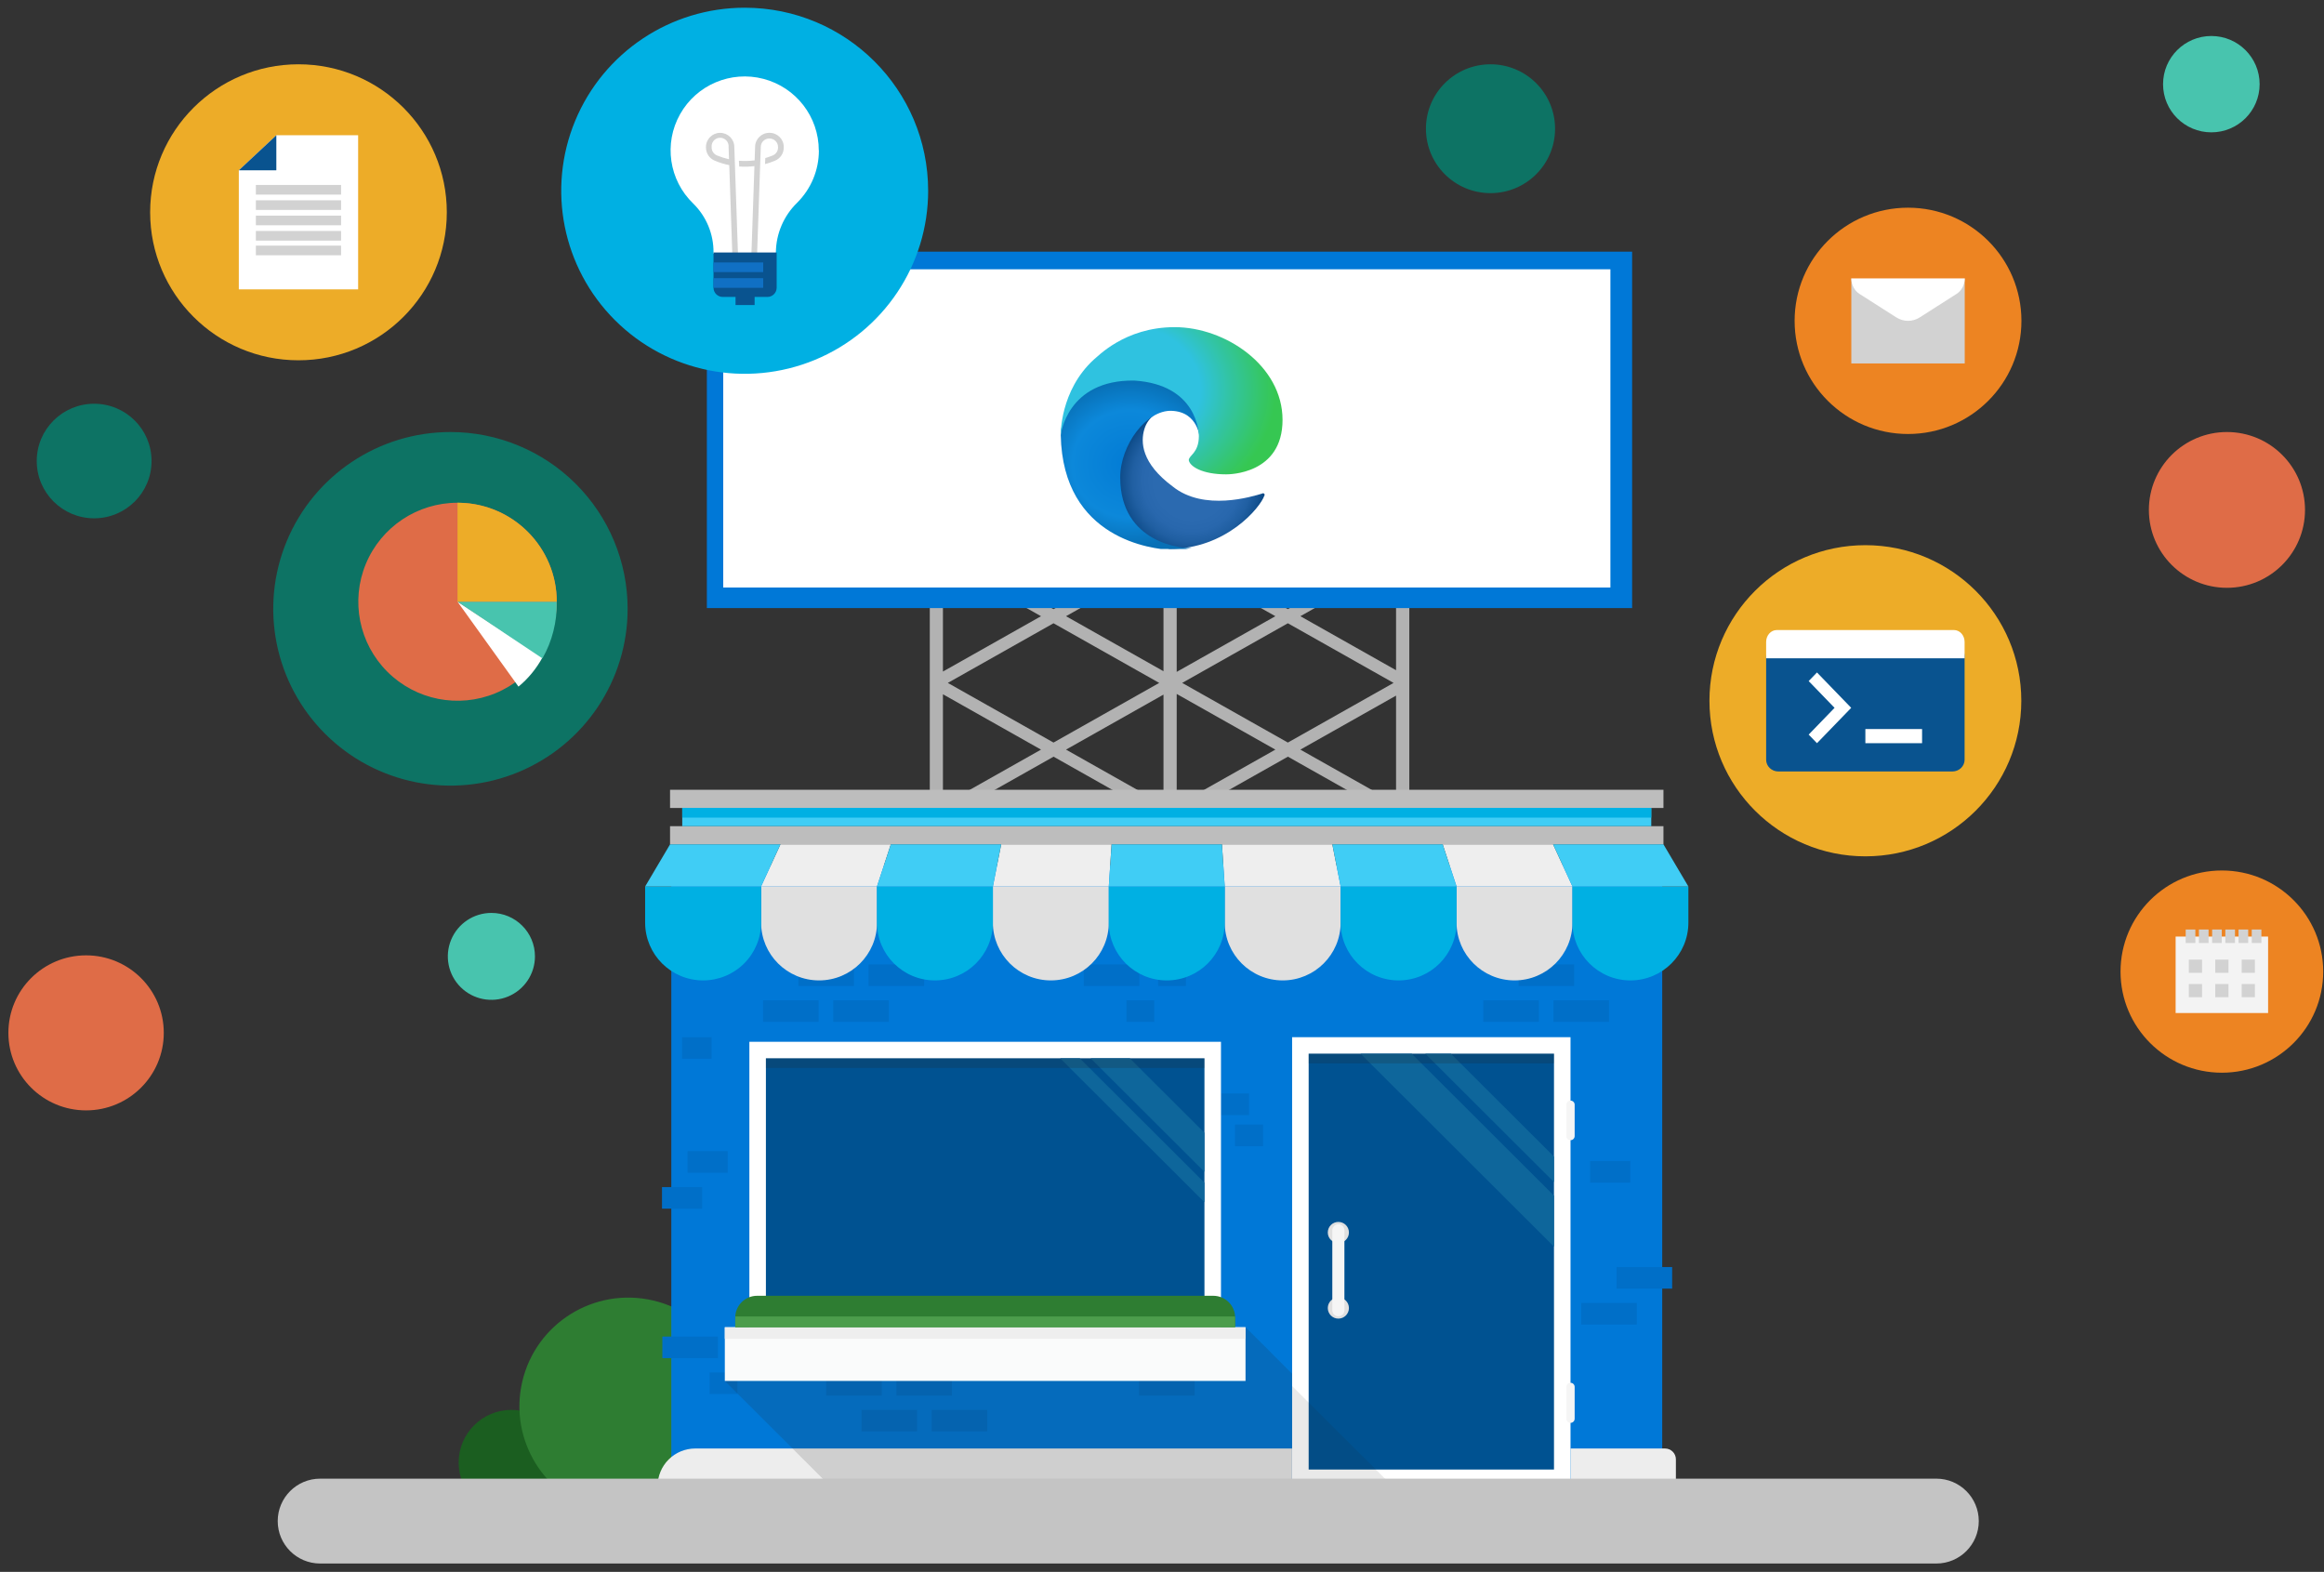 <svg width="241" height="163" viewBox="0 0 241 163" fill="none" xmlns="http://www.w3.org/2000/svg">
<rect x="0" y="0" width="241" height="163" fill="#333333" stroke="none"/>
<mask id="mask0" mask-type="alpha" maskUnits="userSpaceOnUse" x="-30" y="-8" width="294" height="176">
<path d="M264 -8H-30V168H264V-8Z" fill="white"/>
</mask>
<g mask="url(#mask0)">
<path d="M144.771 56.168V56.837L133.552 63.167L122.049 56.68L122.024 56.723V56.171H120.654V56.734L109.25 63.17L97.784 56.701V56.171H96.42V84.954H97.789V84.934L109.255 78.465L120.659 84.9V84.954H122.029V84.912L122.054 84.954L133.557 78.465L144.776 84.795V84.954H146.146V56.168H144.771ZM144.771 58.299V69.499L134.849 63.899L144.771 58.299ZM132.256 63.899L122.024 69.672V58.126L132.256 63.899ZM120.654 58.195V69.603L110.547 63.899L120.654 58.195ZM107.954 63.899L97.783 69.638V58.16L107.954 63.899ZM97.783 83.472V71.993L107.954 77.733L97.783 83.472ZM98.288 70.816L109.25 64.631L120.212 70.816L109.25 77.001L98.288 70.816ZM110.547 77.733L120.654 72.029V83.436L110.547 77.733ZM122.024 83.505V71.96L132.256 77.733L122.024 83.505ZM122.592 70.816L133.552 64.631L144.514 70.816L133.552 77.001L122.592 70.816ZM134.849 77.733L144.771 72.133V83.332L134.849 77.733Z" fill="#B2B2B2"/>
<path d="M169.253 26.097H73.301V63.057H169.253V26.097Z" fill="#0078D7"/>
<path d="M167 27.924H75V60.924H167V27.924Z" fill="white"/>
<path d="M53.034 157.119C56.056 157.119 58.506 154.675 58.506 151.66C58.506 148.645 56.056 146.201 53.034 146.201C50.013 146.201 47.563 148.645 47.563 151.66C47.563 154.675 50.013 157.119 53.034 157.119Z" fill="#1B5E20"/>
<path d="M76.176 148.398C77.586 142.33 73.799 136.266 67.719 134.854C61.638 133.441 55.566 137.215 54.157 143.284C52.747 149.352 56.534 155.416 62.614 156.828C68.695 158.241 74.767 154.467 76.176 148.398Z" fill="#2E7D32"/>
<path d="M172.373 89.743H69.615V154.096H172.373V89.743Z" fill="#0078D7"/>
<path d="M172.663 150.205H162.864V154.098H173.791V151.329C173.791 151.03 173.672 150.744 173.46 150.534C173.249 150.323 172.962 150.205 172.663 150.205Z" fill="#EDEDED"/>
<path d="M162.864 107.554H133.993V154.098H162.864V107.554Z" fill="white"/>
<path d="M161.15 109.264H135.709V152.386H161.15V109.264Z" fill="#005291"/>
<path d="M161.148 119.936V122.58L147.802 109.264H150.454L161.148 119.936Z" fill="#0E669B"/>
<path d="M161.149 123.987V129.276L141.092 109.264H146.394L161.149 123.987Z" fill="#0E669B"/>
<g style="mix-blend-mode:multiply" opacity="0.2">
<path d="M161.15 109.264H135.709V110.264H161.15V109.264Z" fill="#212121"/>
</g>
<g style="mix-blend-mode:multiply" opacity="0.1">
<path d="M133.993 143.727V154.098H144.388L133.993 143.727Z" fill="#212121"/>
</g>
<path d="M139.885 127.805C139.885 128.409 139.394 128.899 138.788 128.899C138.183 128.899 137.692 128.409 137.692 127.805C137.692 127.2 138.183 126.71 138.788 126.71C139.394 126.71 139.885 127.2 139.885 127.805Z" fill="#E0E0E0"/>
<path d="M139.885 135.642C139.885 136.247 139.394 136.737 138.788 136.737C138.183 136.737 137.692 136.247 137.692 135.642C137.692 135.038 138.183 134.548 138.788 134.548C139.394 134.548 139.885 135.038 139.885 135.642Z" fill="#E0E0E0"/>
<path d="M138.788 126.949C138.622 126.949 138.462 127.015 138.344 127.133C138.227 127.25 138.161 127.41 138.161 127.576V135.871C138.161 136.217 138.442 136.497 138.788 136.497C139.135 136.497 139.416 136.217 139.416 135.871V127.576C139.416 127.23 139.135 126.949 138.788 126.949Z" fill="#F5F5F5"/>
<path d="M72.099 150.205H133.986V154.098H68.196C68.196 153.065 68.607 152.075 69.339 151.345C70.071 150.615 71.064 150.205 72.099 150.205Z" fill="#EDEDED"/>
<path d="M172.501 85.672H69.485V87.559H172.501V85.672Z" fill="#BDBDBD"/>
<path d="M172.501 81.898H69.485V83.785H172.501V81.898Z" fill="#BDBDBD"/>
<path d="M171.237 83.784H70.749V85.672H171.237V83.784Z" fill="#40CDF5"/>
<path d="M171.237 83.784H70.749V84.784H171.237V83.784Z" fill="#00B0E3"/>
<path d="M159.58 103.731H153.816V105.967H159.58V103.731Z" fill="#006FC8"/>
<path d="M166.858 103.731H161.094V105.967H166.858V103.731Z" fill="#006FC8"/>
<path d="M163.243 100.007H157.479V102.243H163.243V100.007Z" fill="#006FC8"/>
<path d="M169.741 135.113H163.977V137.35H169.741V135.113Z" fill="#006FC8"/>
<path d="M173.404 131.389H167.64V133.626H173.404V131.389Z" fill="#006FC8"/>
<path d="M84.892 103.731H79.128V105.967H84.892V103.731Z" fill="#006FC8"/>
<path d="M92.17 103.731H86.406V105.967H92.17V103.731Z" fill="#006FC8"/>
<path d="M88.555 100.007H82.792V102.243H88.555V100.007Z" fill="#006FC8"/>
<path d="M95.834 100.007H90.07V102.243H95.834V100.007Z" fill="#006FC8"/>
<path d="M96.615 148.438H102.379V146.201H96.615V148.438Z" fill="#006FC8"/>
<path d="M118.113 144.714H123.877V142.477H118.113V144.714Z" fill="#006FC8"/>
<path d="M89.338 148.438H95.101V146.201H89.338V148.438Z" fill="#006FC8"/>
<path d="M92.952 144.714H98.716V142.477H92.952V144.714Z" fill="#006FC8"/>
<path d="M85.674 144.714H91.438V142.477H85.674V144.714Z" fill="#006FC8"/>
<path d="M72.816 123.098H68.65V125.335H72.816V123.098Z" fill="#006FC8"/>
<path d="M75.464 119.374H71.298V121.611H75.464V119.374Z" fill="#006FC8"/>
<path d="M162.864 114.128C162.627 114.128 162.434 114.319 162.433 114.556V117.831C162.447 118.058 162.635 118.236 162.863 118.236C163.091 118.236 163.28 118.058 163.293 117.831V114.556C163.293 114.32 163.101 114.128 162.864 114.128Z" fill="#F5F5F5"/>
<path d="M162.864 143.391C162.626 143.391 162.433 143.583 162.433 143.821V147.094C162.424 147.253 162.504 147.405 162.641 147.487C162.778 147.57 162.949 147.57 163.086 147.487C163.223 147.405 163.303 147.253 163.293 147.094V143.821C163.294 143.707 163.249 143.597 163.168 143.517C163.088 143.436 162.978 143.391 162.864 143.391Z" fill="#F5F5F5"/>
<path d="M119.695 103.731H116.812V105.967H119.695V103.731Z" fill="#006FC8"/>
<path d="M122.984 100.007H120.102V102.243H122.984V100.007Z" fill="#006FC8"/>
<path d="M118.152 100.007H112.389V102.243H118.152V100.007Z" fill="#006FC8"/>
<path d="M76.469 142.322H73.587V144.558H76.469V142.322Z" fill="#006FC8"/>
<path d="M74.449 138.598H68.686V140.835H74.449V138.598Z" fill="#006FC8"/>
<path d="M169.057 120.399H164.897V122.636H169.057V120.399Z" fill="#006FC8"/>
<path d="M129.527 113.393H126.617V115.63H129.527V113.393Z" fill="#006FC8"/>
<path d="M130.983 116.617H128.072V118.854H130.983V116.617Z" fill="#006FC8"/>
<path d="M78.927 95.668C78.927 98.981 81.618 101.666 84.938 101.666C88.257 101.666 90.949 98.981 90.949 95.668V91.928H78.927V95.668Z" fill="#E0E0E0"/>
<path d="M102.963 95.668C102.963 98.981 105.654 101.666 108.974 101.666C112.293 101.665 114.983 98.98 114.983 95.668V91.928H102.963V95.668Z" fill="#E0E0E0"/>
<path d="M127.005 95.668C127.005 98.98 129.695 101.665 133.014 101.666C136.334 101.666 139.025 98.981 139.025 95.668V91.928H127.005V95.668Z" fill="#E0E0E0"/>
<path d="M151.045 91.928V95.668C151.045 98.981 153.736 101.666 157.056 101.666C160.375 101.665 163.065 98.98 163.065 95.668V91.928H151.045Z" fill="#E0E0E0"/>
<path d="M78.921 91.928H90.943L92.377 87.559H80.932L78.921 91.928Z" fill="#EEEEEE"/>
<path d="M102.963 91.928H114.983L115.271 87.559H103.824L102.963 91.928Z" fill="#EEEEEE"/>
<path d="M126.717 87.559L127.005 91.928H139.025L138.164 87.559H126.717Z" fill="#EEEEEE"/>
<path d="M161.056 87.559H149.609L151.045 91.928H163.065L161.056 87.559Z" fill="#EEEEEE"/>
<path d="M66.901 95.668C66.901 98.981 69.592 101.666 72.912 101.666C74.507 101.667 76.037 101.036 77.165 99.911C78.293 98.786 78.927 97.26 78.927 95.668V91.928H66.901V95.668Z" fill="#00B0E3"/>
<path d="M90.943 95.668C90.943 98.98 93.633 101.665 96.952 101.666C100.272 101.666 102.963 98.981 102.963 95.668V91.928H90.943V95.668Z" fill="#00B0E3"/>
<path d="M114.983 95.668C114.983 98.981 117.674 101.666 120.994 101.666C124.314 101.666 127.005 98.981 127.005 95.668V91.928H114.983V95.668Z" fill="#00B0E3"/>
<path d="M139.025 95.668C139.025 98.98 141.715 101.665 145.034 101.666C148.354 101.666 151.045 98.981 151.045 95.668V91.928H139.025V95.668Z" fill="#00B0E3"/>
<path d="M163.065 91.928V95.668C163.065 98.981 165.757 101.666 169.076 101.666C172.396 101.666 175.087 98.981 175.087 95.668V91.928H163.065Z" fill="#00B0E3"/>
<path d="M66.901 91.928H78.921L80.932 87.559H69.485L66.901 91.928Z" fill="#40CDF5"/>
<path d="M90.943 91.928H102.963L103.824 87.559H92.377L90.943 91.928Z" fill="#40CDF5"/>
<path d="M115.271 87.559L114.983 91.928H127.005L126.717 87.559H115.271Z" fill="#40CDF5"/>
<path d="M138.164 87.559L139.025 91.928H151.045L149.609 87.559H138.164Z" fill="#40CDF5"/>
<path d="M172.503 87.559H161.056L163.065 91.928H175.087L172.503 87.559Z" fill="#40CDF5"/>
<path d="M73.789 107.554H70.733V109.791H73.789V107.554Z" fill="#006FC8"/>
<path d="M126.617 108.031H77.71V137.631H126.617V108.031Z" fill="white"/>
<path d="M124.903 109.743H79.425V135.921H124.903V109.743Z" fill="#005291"/>
<path d="M124.901 117.468V121.519L113.099 109.743H117.159L124.901 117.468Z" fill="#0E669B"/>
<path d="M124.901 122.645V124.669L109.941 109.743H111.973L124.901 122.645Z" fill="#0E669B"/>
<g style="mix-blend-mode:multiply" opacity="0.2">
<path d="M124.903 109.743H79.425V110.743H124.903V109.743Z" fill="#212121"/>
</g>
<path d="M129.163 137.633H75.164V143.203H129.163V137.633Z" fill="#FAFBFB"/>
<path d="M125.82 134.369H78.513C77.26 134.369 76.244 135.383 76.244 136.632V137.64H128.084V136.64C128.086 136.039 127.848 135.462 127.424 135.036C126.999 134.611 126.422 134.371 125.82 134.369Z" fill="#2E7D32"/>
<path d="M129.161 137.633H75.164V138.827H129.161V137.633Z" fill="#EEEEEE"/>
<path d="M128.078 136.518H76.25C76.25 136.556 76.25 136.594 76.25 136.632V137.64H128.084V136.64C128.084 136.594 128.079 136.556 128.078 136.518Z" fill="#4C9D4C"/>
<g style="mix-blend-mode:multiply" opacity="0.15">
<path d="M133.993 142.451V154.098H86.084L75.164 143.203H129.163V137.631L133.993 142.451Z" fill="#212121"/>
</g>
<g clip-path="url(#clip0)">
<path d="M130.909 51.174C131.013 51.07 131.223 51.279 131.118 51.383C130.7 52.638 127.145 56.924 121.291 56.924C121.082 56.924 115.645 55.252 115.959 49.815C116.273 44.274 120.245 42.706 120.245 42.706C120.245 42.706 119.095 43.124 118.677 44.483C118.259 45.842 118.363 48.038 121.604 50.442C124.845 53.056 129.863 51.488 130.909 51.174Z" fill="url(#paint0_radial)"/>
<path d="M124.427 45.529C124.427 45.529 124.323 42.706 121.5 42.602C118.886 42.497 116.168 46.156 116.168 49.502C116.168 56.402 122.754 56.924 123.591 56.82C123.591 56.82 122.754 57.029 121.395 57.029C119.618 56.924 110.209 55.983 110 45.111C110.313 38.524 118.886 38.524 121.709 40.302C124.427 41.974 124.427 45.529 124.427 45.529Z" fill="url(#paint1_radial)"/>
<path d="M127.145 49.188C127.459 49.188 133 49.188 133 43.542C133 37.897 127.041 33.924 121.814 33.924C116.586 33.924 113.764 37.061 113.45 37.27C109.895 40.511 110 45.111 110 45.111C110 45.111 110.627 39.361 117.632 39.465C124.114 39.883 124.323 44.797 124.323 45.215C124.323 46.992 123.277 47.202 123.277 47.724C123.382 48.352 124.636 49.188 127.145 49.188Z" fill="url(#paint2_radial)"/>
</g>
<path d="M200.8 153.333H33.2C30.77 153.333 28.8 155.303 28.8 157.733C28.8 160.164 30.77 162.133 33.2 162.133H200.8C203.23 162.133 205.2 160.164 205.2 157.733C205.2 155.303 203.23 153.333 200.8 153.333Z" fill="#C4C4C4"/>
<path d="M55.475 99.174C55.475 100.997 54.374 102.64 52.686 103.338C50.998 104.035 49.055 103.65 47.763 102.361C46.471 101.072 46.085 99.133 46.784 97.449C47.483 95.765 49.13 94.667 50.957 94.667C53.452 94.667 55.475 96.685 55.475 99.174Z" fill="#48C4AE"/>
<path d="M65.086 63.133C65.086 70.548 60.609 77.233 53.743 80.071C46.877 82.908 38.973 81.34 33.718 76.097C28.463 70.853 26.891 62.968 29.735 56.117C32.579 49.267 39.279 44.8 46.711 44.8C51.584 44.8 56.258 46.732 59.704 50.17C63.15 53.608 65.086 58.271 65.086 63.133Z" fill="#0D7364"/>
<path d="M46.334 22.014C46.334 30.49 39.447 37.361 30.952 37.361C22.457 37.361 15.57 30.49 15.57 22.014C15.57 13.538 22.457 6.667 30.952 6.667C39.447 6.667 46.334 13.538 46.334 22.014Z" fill="#EDAC28"/>
<path d="M96.25 19.78C96.251 27.458 91.616 34.38 84.507 37.318C77.398 40.256 69.215 38.633 63.773 33.204C58.332 27.776 56.704 19.611 59.649 12.518C62.593 5.425 69.53 0.8 77.225 0.8C87.732 0.8 96.249 9.298 96.249 19.78" fill="#00B0E3"/>
<path d="M209.61 72.667C209.61 63.757 202.37 56.533 193.44 56.533C184.51 56.533 177.27 63.757 177.27 72.667C177.27 81.577 184.51 88.8 193.44 88.8C202.37 88.8 209.61 81.577 209.61 72.667Z" fill="#EDAC28"/>
<path d="M209.623 33.271C209.623 39.751 204.358 45.004 197.863 45.004C191.368 45.004 186.103 39.751 186.103 33.271C186.103 26.791 191.368 21.537 197.863 21.537C204.358 21.538 209.622 26.791 209.623 33.271Z" fill="#ED8422"/>
<path d="M161.262 13.347C161.262 17.037 158.264 20.028 154.566 20.028C150.868 20.028 147.87 17.037 147.87 13.347C147.87 9.658 150.868 6.667 154.566 6.667C156.342 6.666 158.045 7.37 159.301 8.623C160.557 9.876 161.262 11.575 161.262 13.347Z" fill="#0D7364"/>
<path d="M239.031 52.877C239.031 57.338 235.406 60.954 230.935 60.954C226.464 60.954 222.84 57.338 222.84 52.877C222.84 48.416 226.464 44.8 230.935 44.8C235.406 44.8 239.031 48.416 239.031 52.877Z" fill="#DF6C47"/>
<path d="M234.324 8.729C234.324 11.488 232.082 13.724 229.317 13.724C226.552 13.724 224.31 11.488 224.31 8.729C224.31 5.97 226.552 3.733 229.317 3.733C232.082 3.733 234.324 5.97 234.324 8.729Z" fill="#48C4AE"/>
<path d="M240.918 100.752C240.918 106.543 236.213 111.237 230.409 111.237C224.605 111.237 219.9 106.543 219.9 100.752C219.9 94.961 224.605 90.267 230.409 90.267C236.213 90.267 240.918 94.961 240.918 100.752Z" fill="#ED8422"/>
<path d="M16.984 107.105C16.984 111.545 13.377 115.144 8.927 115.144C4.477 115.144 0.87 111.545 0.87 107.105C0.87 102.666 4.477 99.067 8.927 99.067C13.377 99.067 16.984 102.666 16.984 107.105Z" fill="#DF6C47"/>
<path d="M15.717 47.807C15.717 51.087 13.052 53.747 9.764 53.747C6.475 53.747 3.81 51.087 3.81 47.807C3.81 44.526 6.475 41.867 9.764 41.867C13.052 41.867 15.717 44.526 15.717 47.807Z" fill="#0D7364"/>
<path d="M84.909 15.596C84.91 12.109 82.552 9.06 79.171 8.177C75.79 7.293 72.237 8.798 70.526 11.839C68.814 14.879 69.375 18.689 71.891 21.11C73.251 22.447 74.009 24.277 73.991 26.182V26.32H80.459V26.182C80.476 24.238 81.27 22.381 82.664 21.023C84.111 19.585 84.922 17.632 84.919 15.596" fill="white"/>
<path d="M76.218 17.222L76.196 16.622L76.149 15.242C76.149 14.432 75.491 13.776 74.679 13.776C73.867 13.776 73.209 14.432 73.209 15.242V15.302C73.209 15.896 73.567 16.432 74.116 16.659L74.154 16.675C74.629 16.872 75.121 17.023 75.624 17.124L76.005 28.219L76.593 28.2L76.217 17.222H76.218ZM74.379 16.128L74.34 16.112C74.013 15.975 73.799 15.656 73.799 15.302V15.242C73.77 14.91 73.932 14.59 74.217 14.416C74.502 14.242 74.862 14.244 75.145 14.421C75.429 14.597 75.588 14.919 75.555 15.251L75.6 16.514C75.182 16.421 74.774 16.292 74.379 16.128Z" fill="#D2D2D2"/>
<path d="M79.799 13.773H79.774C78.966 13.773 78.309 14.424 78.304 15.231L78.256 16.627C77.716 16.7 77.17 16.714 76.627 16.669L76.656 17.265C77.183 17.303 77.711 17.29 78.235 17.227L77.859 28.2L78.447 28.219L78.829 17.131L78.85 16.521L78.894 15.241C78.894 14.755 79.289 14.361 79.776 14.361H79.801C80.288 14.361 80.683 14.755 80.683 15.241V15.307C80.682 15.659 80.471 15.977 80.146 16.115C79.889 16.222 79.627 16.314 79.36 16.392L79.333 17.014C79.689 16.921 80.038 16.803 80.377 16.661C80.923 16.431 81.277 15.898 81.277 15.307V15.241C81.277 14.431 80.618 13.774 79.807 13.774" fill="#D2D2D2"/>
<path d="M73.991 26.182V29.834C73.991 30.364 74.422 30.793 74.953 30.793H76.276V31.634H78.254V30.793H79.577C80.109 30.793 80.539 30.364 80.54 29.834V26.182H73.991Z" fill="#09538F"/>
<path d="M79.144 27.216H73.997V28.216H79.144V27.216Z" fill="#1070C4"/>
<path d="M79.144 28.846H73.997V29.846H79.144V28.846Z" fill="#1070C4"/>
<path d="M203.743 37.671H191.983V28.871L197.863 32.611L203.743 28.871V37.671Z" fill="#D2D2D2"/>
<path d="M191.983 37.671L196.67 32.38C197.35 31.612 198.377 31.612 199.056 32.38L203.743 37.671H191.983Z" fill="#D2D2D2"/>
<path d="M202.897 30.476L199.085 32.91C198.331 33.391 197.396 33.391 196.642 32.91L192.829 30.476C192.305 30.14 191.983 29.53 191.983 28.871H203.743C203.743 29.53 203.422 30.14 202.897 30.476Z" fill="white"/>
<path d="M235.203 97.12H225.614V105.048H235.203V97.12Z" fill="#F3F3F3"/>
<path d="M227.659 96.389H226.659V97.785H227.659V96.389Z" fill="#D2D2D2"/>
<path d="M229.029 96.389H228.029V97.785H229.029V96.389Z" fill="#D2D2D2"/>
<path d="M230.399 96.389H229.399V97.785H230.399V96.389Z" fill="#D2D2D2"/>
<path d="M231.769 96.389H230.769V97.785H231.769V96.389Z" fill="#D2D2D2"/>
<path d="M233.139 96.389H232.139V97.785H233.139V96.389Z" fill="#D2D2D2"/>
<path d="M234.508 96.389H233.508V97.785H234.508V96.389Z" fill="#D2D2D2"/>
<path d="M228.354 99.511H226.984V100.878H228.354V99.511Z" fill="#D2D2D2"/>
<path d="M231.094 99.511H229.724V100.878H231.094V99.511Z" fill="#D2D2D2"/>
<path d="M233.834 99.511H232.464V100.878H233.834V99.511Z" fill="#D2D2D2"/>
<path d="M228.354 102.041H226.984V103.408H228.354V102.041Z" fill="#D2D2D2"/>
<path d="M231.094 102.041H229.724V103.408H231.094V102.041Z" fill="#D2D2D2"/>
<path d="M233.834 102.041H232.464V103.408H233.834V102.041Z" fill="#D2D2D2"/>
<path fill-rule="evenodd" clip-rule="evenodd" d="M37.139 30.003H24.765V17.659L28.656 14.026H37.139V30.003Z" fill="white"/>
<path fill-rule="evenodd" clip-rule="evenodd" d="M28.656 17.659H24.765L28.656 14.025V17.659Z" fill="#09538F"/>
<path d="M35.369 19.179H26.535V20.179H35.369V19.179Z" fill="#D2D2D2"/>
<path d="M35.369 20.77H26.535V21.77H35.369V20.77Z" fill="#D2D2D2"/>
<path d="M35.369 22.36H26.535V23.36H35.369V22.36Z" fill="#D2D2D2"/>
<path d="M35.369 23.95H26.535V24.95H35.369V23.95Z" fill="#D2D2D2"/>
<path d="M35.369 25.472H26.535V26.472H35.369V25.472Z" fill="#D2D2D2"/>
<path d="M202.464 80H184.416C183.717 80 183.15 79.455 183.15 78.782V68.018C183.15 67.346 183.717 66.8 184.416 66.8H202.464C203.163 66.8 203.73 67.346 203.73 68.018V78.782C203.73 79.455 203.163 80 202.464 80Z" fill="#09538F"/>
<path d="M188.422 77.067L187.56 76.176L190.245 73.401L187.56 70.625L188.422 69.733L191.97 73.401L188.422 77.067Z" fill="white"/>
<path d="M199.32 75.6H193.44V77.067H199.32V75.6Z" fill="white"/>
<path d="M202.625 65.334H184.252C183.644 65.334 183.15 65.885 183.15 66.566V68.267H203.73V66.566C203.73 65.885 203.236 65.334 202.628 65.334" fill="white"/>
<path d="M57.736 62.398C57.737 66.551 55.23 70.295 51.385 71.884C47.54 73.474 43.114 72.596 40.171 69.66C37.227 66.724 36.347 62.308 37.939 58.471C39.532 54.635 43.284 52.133 47.446 52.133C53.128 52.133 57.735 56.729 57.736 62.398Z" fill="#DF6C47"/>
<path d="M47.446 52.133V62.4H57.736C57.736 56.816 53.263 52.257 47.669 52.138L47.446 52.133Z" fill="#EDAC28"/>
<path d="M47.446 62.4L53.767 71.2C54.774 70.372 55.623 69.339 56.266 68.16L47.446 62.4Z" fill="white"/>
<path d="M56.242 68.267L47.446 62.4H57.733C57.776 64.474 57.261 66.516 56.252 68.267" fill="#48C4AE"/>
</g>
<defs>
<radialGradient id="paint0_radial" cx="0" cy="0" r="1" gradientUnits="userSpaceOnUse" gradientTransform="translate(123.599 49.821) scale(7.591 7.813)">
<stop offset="0.513" stop-color="#2B6AB0"/>
<stop offset="0.675" stop-color="#2867AD"/>
<stop offset="0.813" stop-color="#205FA2"/>
<stop offset="0.942" stop-color="#135190"/>
<stop offset="1" stop-color="#0B4986"/>
</radialGradient>
<radialGradient id="paint1_radial" cx="0" cy="0" r="1" gradientUnits="userSpaceOnUse" gradientTransform="translate(117.215 48.109) scale(10.069 9.299)">
<stop offset="0.039" stop-color="#037CD5"/>
<stop offset="0.602" stop-color="#0C88DA"/>
<stop offset="0.928" stop-color="#0870B6"/>
</radialGradient>
<radialGradient id="paint2_radial" cx="0" cy="0" r="1" gradientUnits="userSpaceOnUse" gradientTransform="translate(116.507 40.429) scale(19.252 16.231)">
<stop offset="0.414" stop-color="#2FC2E0"/>
<stop offset="0.571" stop-color="#32C4A4"/>
<stop offset="0.74" stop-color="#35C669"/>
<stop offset="0.82" stop-color="#36C752"/>
</radialGradient>
<clipPath id="clip0">
<rect width="23" height="23" fill="white" transform="translate(110 33.924)"/>
</clipPath>
</defs>
</svg>

